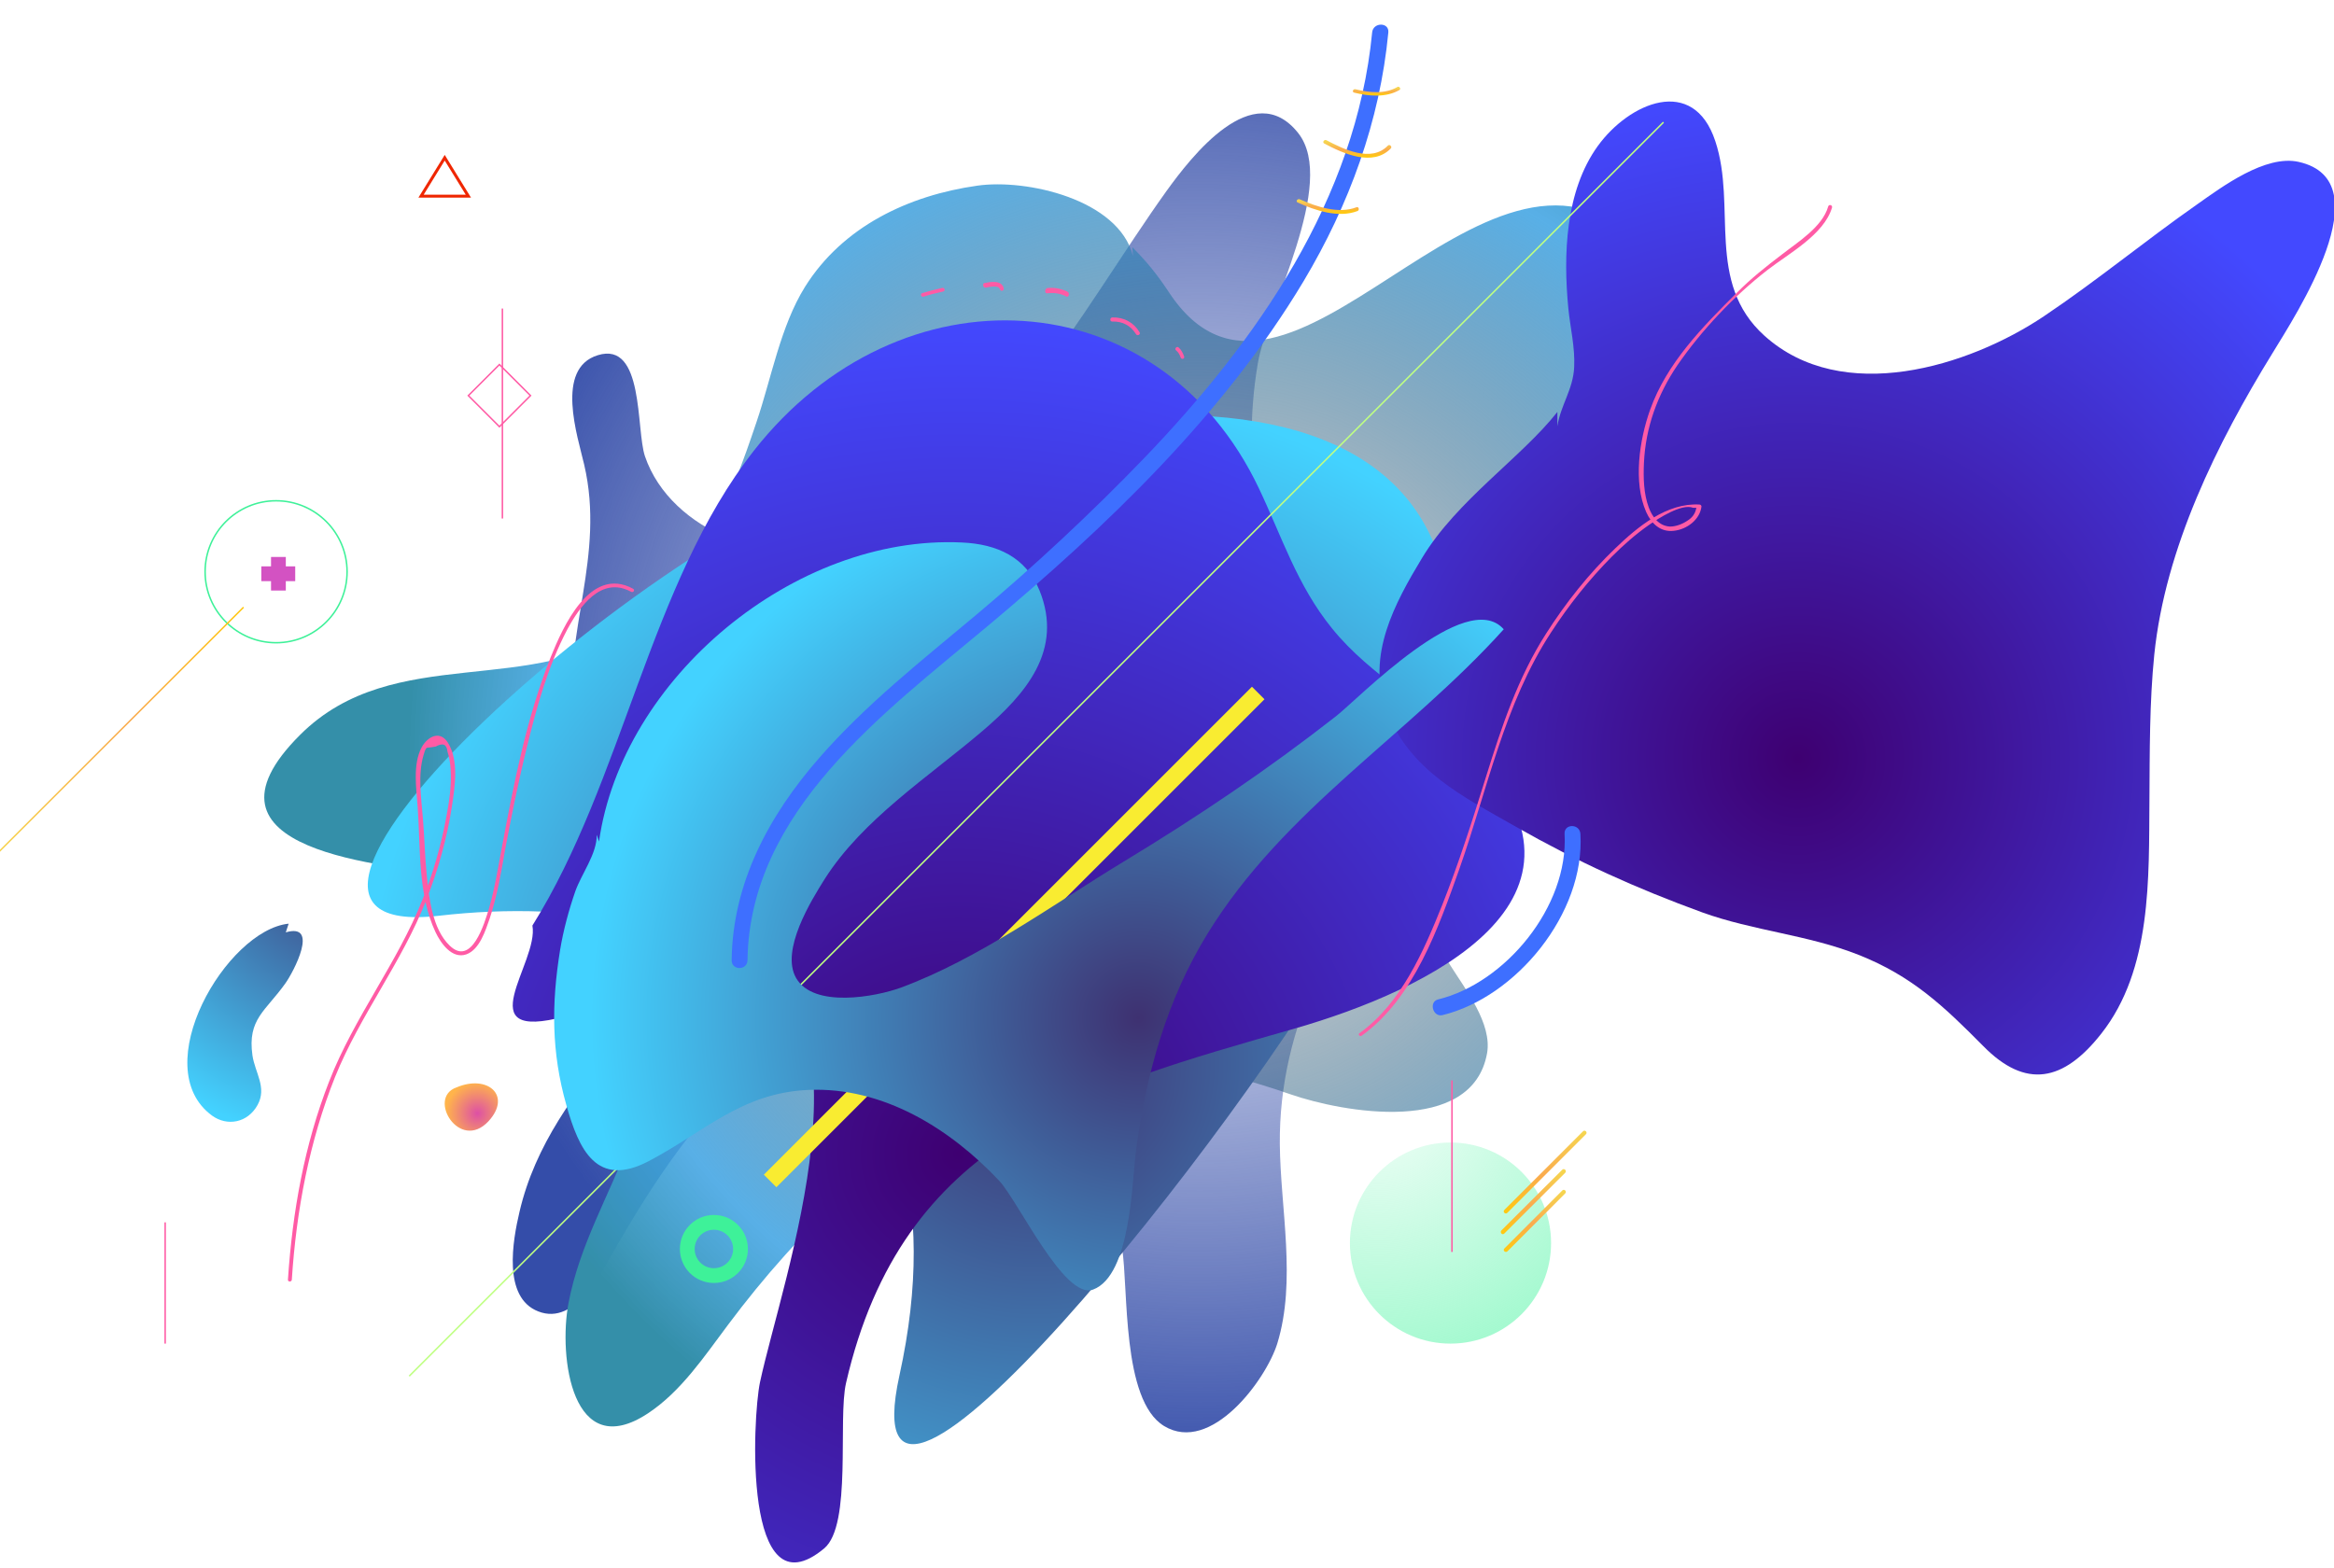 <?xml version="1.0" encoding="utf-8"?>
<!-- Generator: Adobe Illustrator 16.0.0, SVG Export Plug-In . SVG Version: 6.00 Build 0)  -->
<!DOCTYPE svg PUBLIC "-//W3C//DTD SVG 1.1//EN" "http://www.w3.org/Graphics/SVG/1.1/DTD/svg11.dtd">
<svg version="1.1" id="Layer_1" xmlns="http://www.w3.org/2000/svg" xmlns:xlink="http://www.w3.org/1999/xlink" x="0px" y="0px"
	 width="789px" height="530.332px" viewBox="-135.167 135.501 789 530.332" enable-background="new -135.167 135.501 789 530.332"
	 xml:space="preserve">
<title>A0FE5C27-261D-484E-8ADF-CD56AEA0D42B</title>
<desc>Created with sketchtool.</desc>
<g id="Page-1">
	<g id="impact-stories-detail" transform="translate(-50, -6270)">
		<g id="s6" transform="translate(0, 6220)">
			<g id="isd-s6-illustration-1" transform="translate(50, 50)">
				
					<radialGradient id="Path_32_" cx="-45.037" cy="792.007" r="0.791" gradientTransform="matrix(353 1.543012e-005 1.543012e-005 -353 16168.987 279959.812)" gradientUnits="userSpaceOnUse">
					<stop  offset="0" style="stop-color:#344DA9;stop-opacity:0"/>
					<stop  offset="0.81" style="stop-color:#344DA9;stop-opacity:0.873"/>
					<stop  offset="0.928" style="stop-color:#344DA9"/>
				</radialGradient>
				<path id="Path" fill="url(#Path_32_)" d="M105.477,392.5c-18.467,24.452-43.49,17.794-46.987-13.645
					c-3.168-29.474,11.037-55.345,3.825-86.236c-2.186-9.497-9.944-32.53,4.589-37.006c15.735-4.912,12.894,25.107,15.954,34.167
					c8.742,25.653,44.038,38.861,68.952,28.818c48.517-19.431,79.003-78.923,107.305-118.438
					c8.414-11.681,29.395-38.861,44.583-19.649c13.331,16.92-10.49,59.274-13.659,77.832c-5.682,33.73-1.202,75.866,32.454,93.769
					c9.834,5.24,20.762,8.842,31.798,10.261c8.742,1.091,27.756-2.729,34.749,4.912c12.785,13.973-35.842,42.791-45.566,52.287
					c-27.974,27.4-46.332,63.313-46.004,102.83c0.219,21.94,5.683,46.175-0.874,67.461c-3.824,12.226-22.401,37.441-38.246,27.836
					c-14.424-8.733-12.02-46.611-14.205-60.147c-5.573-33.949-21.854-61.349-54.637-74.011
					C134.543,462.362,97.5,515.087,73.57,556.35c-5.026,8.733-13.987,27.618-26.771,22.597c-12.13-4.694-8.633-24.016-6.338-33.73
					c10.49-45.084,54.526-72.155,72.119-113.746c4.48-10.697,10.6-25.652,5.902-37.441c-3.06-7.859-12.458-18.011-17.484-4.366"/>
				
					<radialGradient id="Path_33_" cx="-45.036" cy="792.03" r="0.633" gradientTransform="matrix(420 1.835878e-005 1.835878e-005 -420 19184.484 333046.25)" gradientUnits="userSpaceOnUse">
					<stop  offset="0" style="stop-color:#000000;stop-opacity:0"/>
					<stop  offset="0.81" style="stop-color:#40A4E3;stop-opacity:0.873"/>
					<stop  offset="1" style="stop-color:#348FA9"/>
				</radialGradient>
				<path id="Path_1_" fill="url(#Path_33_)" d="M247.818,222.014c-4.915-19.133-36.046-26.13-52.649-23.725
					c-23.157,3.28-45.439,13.776-58.22,34.221c-8.302,13.339-11.36,30.941-16.385,45.701c-8.848,26.458-18.679,50.839-41.508,68.332
					C45.85,372.126-1.883,352.229-33.67,383.935c-39.65,39.469,28.072,44.279,54.397,47.668
					c23.484,3.062,44.02,12.901,55.489,34.658c21.628,40.999-11.906,70.847-19.225,109.987c-3.387,18.04,1.201,54.119,26.871,37.173
					c11.25-7.435,19.115-19.352,27.089-29.957c12.016-16.071,25.669-31.597,40.634-44.935
					c19.771-17.603,45.877-35.533,72.093-40.672c28.837-5.685,50.464-1.64,77.663,7.763c17.149,5.904,61.17,14.104,66.194-13.994
					c1.748-10.059-7.318-21.539-12.452-29.738c-8.521-13.885-11.47-26.459-11.906-43.076
					c-1.201-46.903,29.056-77.407,59.203-109.441c22.393-23.943,45.112-63.412,16.057-92.167
					c-51.447-50.948-118.843,77.517-158.494,17.056c-3.822-5.794-7.427-10.276-12.343-15.196"/>
				
					<radialGradient id="Path_34_" cx="-44.868" cy="791.961" r="0.663" gradientTransform="matrix(348 1.521157e-005 1.521156e-005 -348 15828.744 276099.25)" gradientUnits="userSpaceOnUse">
					<stop  offset="0" style="stop-color:#3E3171"/>
					<stop  offset="0.984" style="stop-color:#43D2FF"/>
				</radialGradient>
				<path id="Path_2_" fill="url(#Path_34_)" d="M324.608,445.157c-41.743,75.035-174.187,239.285-155.719,155.415
					C195.553,479.512,107.257,434.25,13.17,445.157c-84.033,9.706,73.106-133.604,155.719-155.416
					C350.944,241.753,392.142,323.878,324.608,445.157z"/>
				
					<radialGradient id="Path_35_" cx="-44.682" cy="791.877" r="0.827" gradientTransform="matrix(126.906 317.583 317.583 -126.906 -245628.359 115210.859)" gradientUnits="userSpaceOnUse">
					<stop  offset="0" style="stop-color:#3E0071"/>
					<stop  offset="1" style="stop-color:#4349FF"/>
				</radialGradient>
				<path id="Path_3_" fill="url(#Path_35_)" d="M119.675,287.9c49.254-62.851,136.974-58.369,170.754,12.788
					c7.736,16.287,12.857,32.683,24.626,47.22c13.295,16.505,32.255,25.796,47.075,40.88c49.907,50.935-14.929,81.65-59.389,94.439
					c-71.918,20.549-132.833,37.054-151.902,119.906c-2.833,12.242,2.07,48.095-7.409,55.964
					c-27.569,22.954-24.191-44.377-21.686-56.183c7.52-35.195,42.171-129.416-9.916-147.779
					c-28.658-10.056-34.651,18.254-55.9,24.047c-33.563,8.963-8.826-18.145-11.115-30.715
					C75.542,399.391,84.369,332.934,119.675,287.9z"/>
				
					<radialGradient id="Path_36_" cx="-44.679" cy="791.863" r="0.707" gradientTransform="matrix(140.195 290.989 290.989 -140.195 -223686.922 124407.117)" gradientUnits="userSpaceOnUse">
					<stop  offset="0" style="stop-color:#3E0071"/>
					<stop  offset="1" style="stop-color:#4349FF"/>
				</radialGradient>
				<path id="Path_4_" fill="url(#Path_36_)" d="M391.298,274.803c-12.229,15.515-33.958,29.827-45.75,49.384
					c-9.172,15.187-18.89,32.995-12.12,51.241c7.644,20.54,26.096,29.499,43.894,39.66c20.746,11.799,40.509,20.758,63.001,28.952
					c17.252,6.228,35.596,7.538,52.738,14.313c18.233,7.211,28.935,17.48,42.255,30.919c14.304,14.531,27.079,12.019,39.854-4.261
					c17.143-21.742,16.051-52.661,16.27-78.991c0.108-16.17,0-32.995,1.638-49.165c3.712-36.054,21.182-71.453,39.962-101.936
					c7.753-12.782,37.67-58.232,8.845-64.679c-11.246-2.513-25.878,8.412-34.395,14.422c-17.47,12.236-33.848,25.784-51.755,37.802
					c-25.44,17.044-68.133,30.264-94.447,6.556c-19.98-18.027-9.28-43.702-16.596-65.771c-7.425-22.507-29.153-13.002-39.745,1.639
					c-11.027,15.296-11.683,36.928-9.936,54.955c0.655,6.556,2.293,13.111,1.966,19.775c-0.328,7.539-4.586,12.893-5.678,19.994"/>
				<path id="Path_5_" fill="none" stroke="#BFFF82" stroke-width="0.5" d="M3.166,600.833l424-424"/>
				<path id="Path_6_" fill="none" stroke="#F9EC31" stroke-width="6" d="M125.166,534.833l165-165"/>
				
					<radialGradient id="Path_37_" cx="-44.87" cy="791.903" r="0.746" gradientTransform="matrix(253 1.105898e-005 1.105898e-005 -253 11601.866 200830.5)" gradientUnits="userSpaceOnUse">
					<stop  offset="0" style="stop-color:#3E3171"/>
					<stop  offset="0.984" style="stop-color:#43D2FF"/>
				</radialGradient>
				<path id="Path_7_" fill="url(#Path_37_)" d="M67.326,420.056c7.78-55.083,65.968-103.84,122.731-101.113
					c11.835,0.546,21.587,4.908,26.189,16.253c8.109,20.07-4.492,34.904-19.505,47.666c-18.081,15.38-40.217,29.669-53.037,49.739
					c-4.603,7.308-15.123,24.215-9.753,33.596c5.917,10.362,27.066,6.326,35.395,3.271c26.519-9.816,51.285-28.032,75.392-42.648
					c25.203-15.271,48.653-31.086,71.666-49.084c7.451-5.781,44.051-43.849,56.763-29.451
					c-32.326,35.886-74.296,60.864-100.157,102.968c-13.697,22.252-20.71,47.34-24.108,72.973
					c-1.425,10.253-1.644,42.54-14.574,47.34c-9.644,3.599-25.313-29.996-31.778-36.868c-16.547-17.562-39.23-31.741-64.434-30.65
					c-22.684,0.981-35.285,14.289-54.023,24.105c-17.533,9.162-23.56-3.817-27.834-19.088c-5.04-17.78-5.04-34.142-2.082-52.357
					c1.096-6.653,2.959-13.525,5.15-19.852c2.082-5.891,7.342-12.653,7.232-19.089"/>
				
					<radialGradient id="Path_38_" cx="-45.89" cy="791.527" r="2.587" gradientTransform="matrix(39 0 0 -39 1772.75 31292.752)" gradientUnits="userSpaceOnUse">
					<stop  offset="0" style="stop-color:#3E3171"/>
					<stop  offset="0.984" style="stop-color:#43D2FF"/>
				</radialGradient>
				<path id="Path_8_" fill="url(#Path_38_)" d="M-37.587,447.833c-21.021,2.178-48.219,48.567-25.897,64.902
					c5.093,3.702,12.028,2.504,15.387-3.594c3.251-5.881-0.866-10.89-1.733-16.771c-1.733-12.305,4.442-14.918,11.161-24.393
					c2.709-3.812,11.594-20.581,0.108-17.205"/>
				
					<radialGradient id="Path_39_" cx="-44.92" cy="788.751" r="0.68" gradientTransform="matrix(16 0 0 -16 744.953 13131.969)" gradientUnits="userSpaceOnUse">
					<stop  offset="0" style="stop-color:#DD50A5"/>
					<stop  offset="0.984" style="stop-color:#FFB44B"/>
				</radialGradient>
				<path id="Path_9_" fill="url(#Path_39_)" d="M19.152,503.2c-10.1,3.496,1.03,21.932,10.82,11.442
					C38.011,505.849,29.56,498.75,19.152,503.2"/>
				
					<radialGradient id="Oval_3_" cx="-44.907" cy="791.63" r="1.949" gradientTransform="matrix(-2.972374e-006 68 68 2.972374e-006 -53500 3561.998)" gradientUnits="userSpaceOnUse">
					<stop  offset="0" style="stop-color:#7EF7BC;stop-opacity:0.1"/>
					<stop  offset="0.984" style="stop-color:#7EF7BC"/>
				</radialGradient>
				<circle id="Oval" fill="url(#Oval_3_)" cx="355.166" cy="555.833" r="34"/>
				<polygon id="Rectangle" fill="none" stroke="#FF5BA5" stroke-width="0.5" points="23.158,269.273 33.659,258.768 44.16,269.273 
					33.659,279.779 				"/>
				<circle id="Oval_1_" fill="none" stroke="#3EF199" stroke-width="5" cx="106.166" cy="557.833" r="9"/>
				<circle id="Oval_2_" fill="none" stroke="#3EF199" stroke-width="0.5" cx="-41.834" cy="328.833" r="24"/>
				<polygon id="Path_10_" fill="none" stroke="#EF2600" points="15.166,188.833 7.166,201.833 23.166,201.833 				"/>
				<g id="Group" transform="translate(180, 689)">
					<path id="Path_11_" fill="none" stroke="#D352C2" stroke-width="5" d="M-226.834-359.488h11.464"/>
					<path id="Path_12_" fill="none" stroke="#D352C2" stroke-width="5" d="M-221.048-365.167v11.357"/>
				</g>
				<path id="Path_13_" fill="none" stroke="#FF5BA5" stroke-width="0.5" d="M34.666,239.833l0,71"/>
				<path id="Path_14_" fill="none" stroke="#FF5BA5" stroke-width="0.5" d="M355.666,500.833v58"/>
				<path id="Path_15_" fill="none" stroke="#FF5BA5" stroke-width="0.5" d="M-79.334,548.833v41"/>
				<path id="Path_16_" fill="#FF5BA5" d="M78.829,334.571C64.314,326.716,55.148,347.446,51,357.703
					c-8.185,20.513-12.44,42.554-16.478,64.157c-1.31,6.874-2.401,13.967-4.365,20.73c-1.527,5.129-5.893,19.858-13.313,12.657
					c-5.893-5.674-6.984-16.148-7.748-23.786c-0.655-6.438-0.764-12.875-1.31-19.313c-0.546-6.766-1.746-14.621,0.219-21.276
					c0.218-0.764,0.545-2.073,1.091-2.51c0.982-0.109,2.073-0.218,3.056-0.437c2.4-1.31,3.71-0.764,3.929,1.637
					c0.654,1.964,0.981,4.146,1.091,6.22c0.327,5.237-0.437,10.583-1.418,15.712c-1.746,9.602-4.475,19.203-8.076,28.15
					c-8.512,21.495-23.135,39.825-31.537,61.43c-8.403,21.386-12.44,44.189-13.969,67.104c-0.109,0.872,1.31,0.872,1.31,0
					c1.528-23.351,5.893-46.7,14.623-68.522c8.403-20.84,22.589-38.734,30.773-59.684c4.038-10.147,7.094-21.059,8.73-31.86
					c0.982-6.438,2.401-15.385-1.31-21.386c-2.619-4.364-6.875-2.291-8.948,1.527c-3.056,5.783-1.746,14.075-1.31,20.295
					c0.982,13.748,0,29.351,6.002,42.117c1.746,3.709,5.565,9.274,10.477,7.528c4.474-1.637,6.438-8.074,7.856-12.111
					c2.619-7.855,3.929-15.93,5.348-24.004c2.183-11.457,4.475-22.914,7.312-34.262c3.273-13.42,7.094-27.168,13.531-39.389
					c4.147-7.747,11.459-18.222,21.498-12.875C78.937,336.099,79.592,335.008,78.829,334.571L78.829,334.571z"/>
				<path id="Path_17_" fill="#FF5BA5" d="M325.124,485.731c17.717-12.705,25.978-36.582,33.043-56.405
					c9.456-26.833,15.217-55.857,30.977-79.953c5.979-9.2,12.826-17.853,20.543-25.629c3.913-3.943,8.152-7.667,12.718-10.843
					c3.043-2.081,10.869-7.229,14.782-5.695c0.326,0,0.651,0,1.087,0c-0.326,1.972-1.413,3.396-3.044,4.381
					c-1.63,1.095-3.804,1.971-5.869,1.971c-3.805-0.219-5.979-3.286-7.174-6.462c-1.739-4.709-1.848-10.076-1.63-15.005
					c0.543-12.048,4.564-23.11,11.304-33.077c8.152-11.828,19.13-23.438,30.434-32.2c7.174-5.586,19.13-11.938,21.848-21.138
					c0.217-0.877-1.087-1.205-1.305-0.329c-1.956,6.9-10.325,12.048-15.651,16.21c-5.326,4.052-10.435,8.104-15.217,12.924
					c-11.631,11.609-23.695,23.767-29.348,39.647c-3.587,10.076-5.761,24.424-1.304,34.5c1.739,3.943,4.891,6.9,9.348,6.353
					c4.348-0.438,8.804-3.724,9.348-8.214c0-0.329-0.326-0.657-0.652-0.657c-11.087-0.657-20.978,7.557-28.478,14.786
					c-8.913,8.542-16.739,18.4-23.369,28.805c-9.565,14.896-15.108,31.652-20.325,48.409c-4.565,14.677-9.239,29.353-14.892,43.591
					c-6.195,15.443-13.804,32.967-27.717,43.043C323.711,485.074,324.363,486.169,325.124,485.731L325.124,485.731z"/>
				<path id="Path_18_" fill="#FF5BA5" d="M177.006,235.811c2.18-0.713,4.358-1.223,6.647-1.732
					c0.872-0.203,0.545-1.426-0.327-1.222c-2.288,0.509-4.468,1.12-6.647,1.731C175.807,234.792,176.134,236.015,177.006,235.811
					L177.006,235.811z"/>
				<path id="Path_19_" fill="#FF5BA5" d="M198.027,232.758c0.869-0.128,4.456-1.021,4.782,0.511
					c0.326,1.022,1.631,0.512,1.305-0.383c-0.761-2.81-4.674-2.043-6.521-1.66C196.832,231.354,197.158,232.886,198.027,232.758
					L198.027,232.758z"/>
				<path id="Path_20_" fill="#FF5BA5" d="M218.829,234.682c2.319-0.272,4.419,0,6.518,1.087c0.773,0.407,1.215-1.224,0.331-1.631
					c-2.209-1.087-4.529-1.495-6.849-1.223C217.945,233.187,217.945,234.817,218.829,234.682L218.829,234.682z"/>
				<path id="Path_21_" fill="#FF5BA5" d="M240.826,244.227c3.522-0.106,6.273,1.389,8.034,4.273
					c0.44,0.748,1.651,0.106,1.211-0.641c-1.981-3.313-5.283-5.129-9.245-5.021C239.946,242.944,239.946,244.227,240.826,244.227
					L240.826,244.227z"/>
				<path id="Path_22_" fill="#FF5BA5" d="M262.36,253.938c0.788,0.633,1.281,1.478,1.576,2.429
					c0.296,0.845,1.478,0.422,1.183-0.317c-0.395-1.161-0.985-2.323-1.872-3.062C262.656,252.46,261.77,253.41,262.36,253.938
					L262.36,253.938z"/>
				
					<linearGradient id="Path_40_" gradientUnits="userSpaceOnUse" x1="-43.556" y1="791.971" x2="-42.6" y2="791.971" gradientTransform="matrix(-1.223919e-006 28 28 1.223919e-006 -21788 1737.999)">
					<stop  offset="0" style="stop-color:#F6D54F"/>
					<stop  offset="0.548" style="stop-color:#FAAB4E"/>
					<stop  offset="1" style="stop-color:#FFC812"/>
				</linearGradient>
				<path id="Path_23_" fill="url(#Path_40_)" d="M374.376,545.615c8.82-8.82,17.751-17.751,26.571-26.571
					c0.662-0.662-0.33-1.654-0.992-0.993c-8.82,8.82-17.751,17.751-26.571,26.571C372.723,545.284,373.715,546.276,374.376,545.615
					L374.376,545.615z"/>
				
					<linearGradient id="Path_41_" gradientUnits="userSpaceOnUse" x1="-43.024" y1="791.963" x2="-42.079" y2="791.963" gradientTransform="matrix(-9.616506e-007 22 22 9.616506e-007 -17040 1477.999)">
					<stop  offset="0" style="stop-color:#F6D54F"/>
					<stop  offset="0.548" style="stop-color:#FAAB4E"/>
					<stop  offset="1" style="stop-color:#FFC812"/>
				</linearGradient>
				<path id="Path_24_" fill="url(#Path_41_)" d="M373.361,552.609c6.897-6.883,13.796-13.767,20.581-20.537
					c0.678-0.678-0.34-1.693-1.018-1.016c-6.898,6.883-13.796,13.767-20.581,20.537
					C371.778,552.271,372.683,553.287,373.361,552.609L373.361,552.609z"/>
				
					<linearGradient id="Path_42_" gradientUnits="userSpaceOnUse" x1="-42.909" y1="791.961" x2="-41.965" y2="791.961" gradientTransform="matrix(-9.179391e-007 21 21 9.179391e-007 -16247.5 1439.499)">
					<stop  offset="0" style="stop-color:#F6D54F"/>
					<stop  offset="0.548" style="stop-color:#FAAB4E"/>
					<stop  offset="1" style="stop-color:#FFC812"/>
				</linearGradient>
				<path id="Path_25_" fill="url(#Path_42_)" d="M374.373,558.66c6.488-6.503,13.087-13.115,19.575-19.617
					c0.66-0.661-0.33-1.653-0.99-0.992c-6.488,6.503-13.086,13.115-19.574,19.617C372.724,558.329,373.713,559.211,374.373,558.66
					L374.373,558.66z"/>
				
					<linearGradient id="Path_43_" gradientUnits="userSpaceOnUse" x1="-44.358" y1="791.488" x2="-44.358" y2="792.492" gradientTransform="matrix(-3.671757e-006 84 84 3.671757e-006 -66622 4108.997)">
					<stop  offset="0" style="stop-color:#F6D54F"/>
					<stop  offset="0.548" style="stop-color:#FAAB4E"/>
					<stop  offset="1" style="stop-color:#FFC812"/>
				</linearGradient>
				<path id="Path_26_" fill="none" stroke="url(#Path_43_)" stroke-width="0.5" d="M-136.834,424.833l84-84"/>
				<path id="Path_27_" fill="#3E6FFF" d="M352.483,478.756c24.855-6.082,48.211-34.395,46.604-61.269
					c-0.215-3.539-5.571-3.539-5.357,0c1.393,24.552-20.034,50.431-42.747,55.96C347.77,474.222,349.162,479.53,352.483,478.756
					L352.483,478.756z"/>
				<path id="Path_28_" fill="#3E6FFF" d="M117.525,460.125c0.766-50.327,46.038-83.477,81.031-112.797
					c40.132-33.588,79.826-71.442,106.945-116.736c15.419-25.819,25.808-54.155,28.65-84.133c0.328-3.501-5.14-3.501-5.468,0
					c-5.467,56.453-38.929,104.264-77.202,144.088c-17.934,18.599-36.961,36.322-56.753,52.952
					c-18.262,15.316-37.18,30.196-52.927,48.248c-16.949,19.364-29.306,42.23-29.636,68.378
					C112.058,463.735,117.525,463.735,117.525,460.125L117.525,460.125z"/>
				
					<linearGradient id="Path_44_" gradientUnits="userSpaceOnUse" x1="-34.637" y1="791.96" x2="-33.846" y2="791.96" gradientTransform="matrix(-2.185569e-007 5 21 9.179391e-007 -16317.5 376.499)">
					<stop  offset="0" style="stop-color:#F6D54F"/>
					<stop  offset="0.548" style="stop-color:#FAAB4E"/>
					<stop  offset="1" style="stop-color:#FFC812"/>
				</linearGradient>
				<path id="Path_29_" fill="url(#Path_44_)" d="M303.515,203.99c5.868,2.662,13.769,5.325,20.201,2.876
					c0.79-0.32,0.452-1.598-0.338-1.278c-6.095,2.343-13.543-0.213-19.073-2.662C303.401,202.499,302.725,203.671,303.515,203.99
					L303.515,203.99z"/>
				
					<linearGradient id="Path_45_" gradientUnits="userSpaceOnUse" x1="-36.433" y1="791.964" x2="-35.601" y2="791.964" gradientTransform="matrix(-2.622683e-007 6 23 1.005362e-006 -17891.5 401.999)">
					<stop  offset="0" style="stop-color:#F6D54F"/>
					<stop  offset="0.548" style="stop-color:#FAAB4E"/>
					<stop  offset="1" style="stop-color:#FFC812"/>
				</linearGradient>
				<path id="Path_30_" fill="url(#Path_45_)" d="M312.496,184.028c6.446,3.412,16.397,7.962,22.504,1.654
					c0.565-0.621-0.452-1.552-1.018-0.931c-5.541,5.791-14.927,1.24-20.808-1.861C312.496,182.58,311.705,183.614,312.496,184.028
					L312.496,184.028z"/>
				
					<linearGradient id="Path_46_" gradientUnits="userSpaceOnUse" x1="-27.394" y1="791.948" x2="-26.717" y2="791.948" gradientTransform="matrix(-1.311342e-007 3 16 6.993822e-007 -12341 247.5)">
					<stop  offset="0" style="stop-color:#F6D54F"/>
					<stop  offset="0.548" style="stop-color:#FAAB4E"/>
					<stop  offset="1" style="stop-color:#FFC812"/>
				</linearGradient>
				<path id="Path_31_" fill="url(#Path_46_)" d="M322.627,166.826c4.971,1.242,10.682,1.72,15.229-0.859
					c0.74-0.383,0-1.434-0.635-1.051c-4.23,2.483-9.519,1.91-14.172,0.764C322.204,165.489,321.781,166.636,322.627,166.826
					L322.627,166.826z"/>
			</g>
		</g>
	</g>
</g>
<title>A0FE5C27-261D-484E-8ADF-CD56AEA0D42B</title>
<desc>Created with sketchtool.</desc>
</svg>
